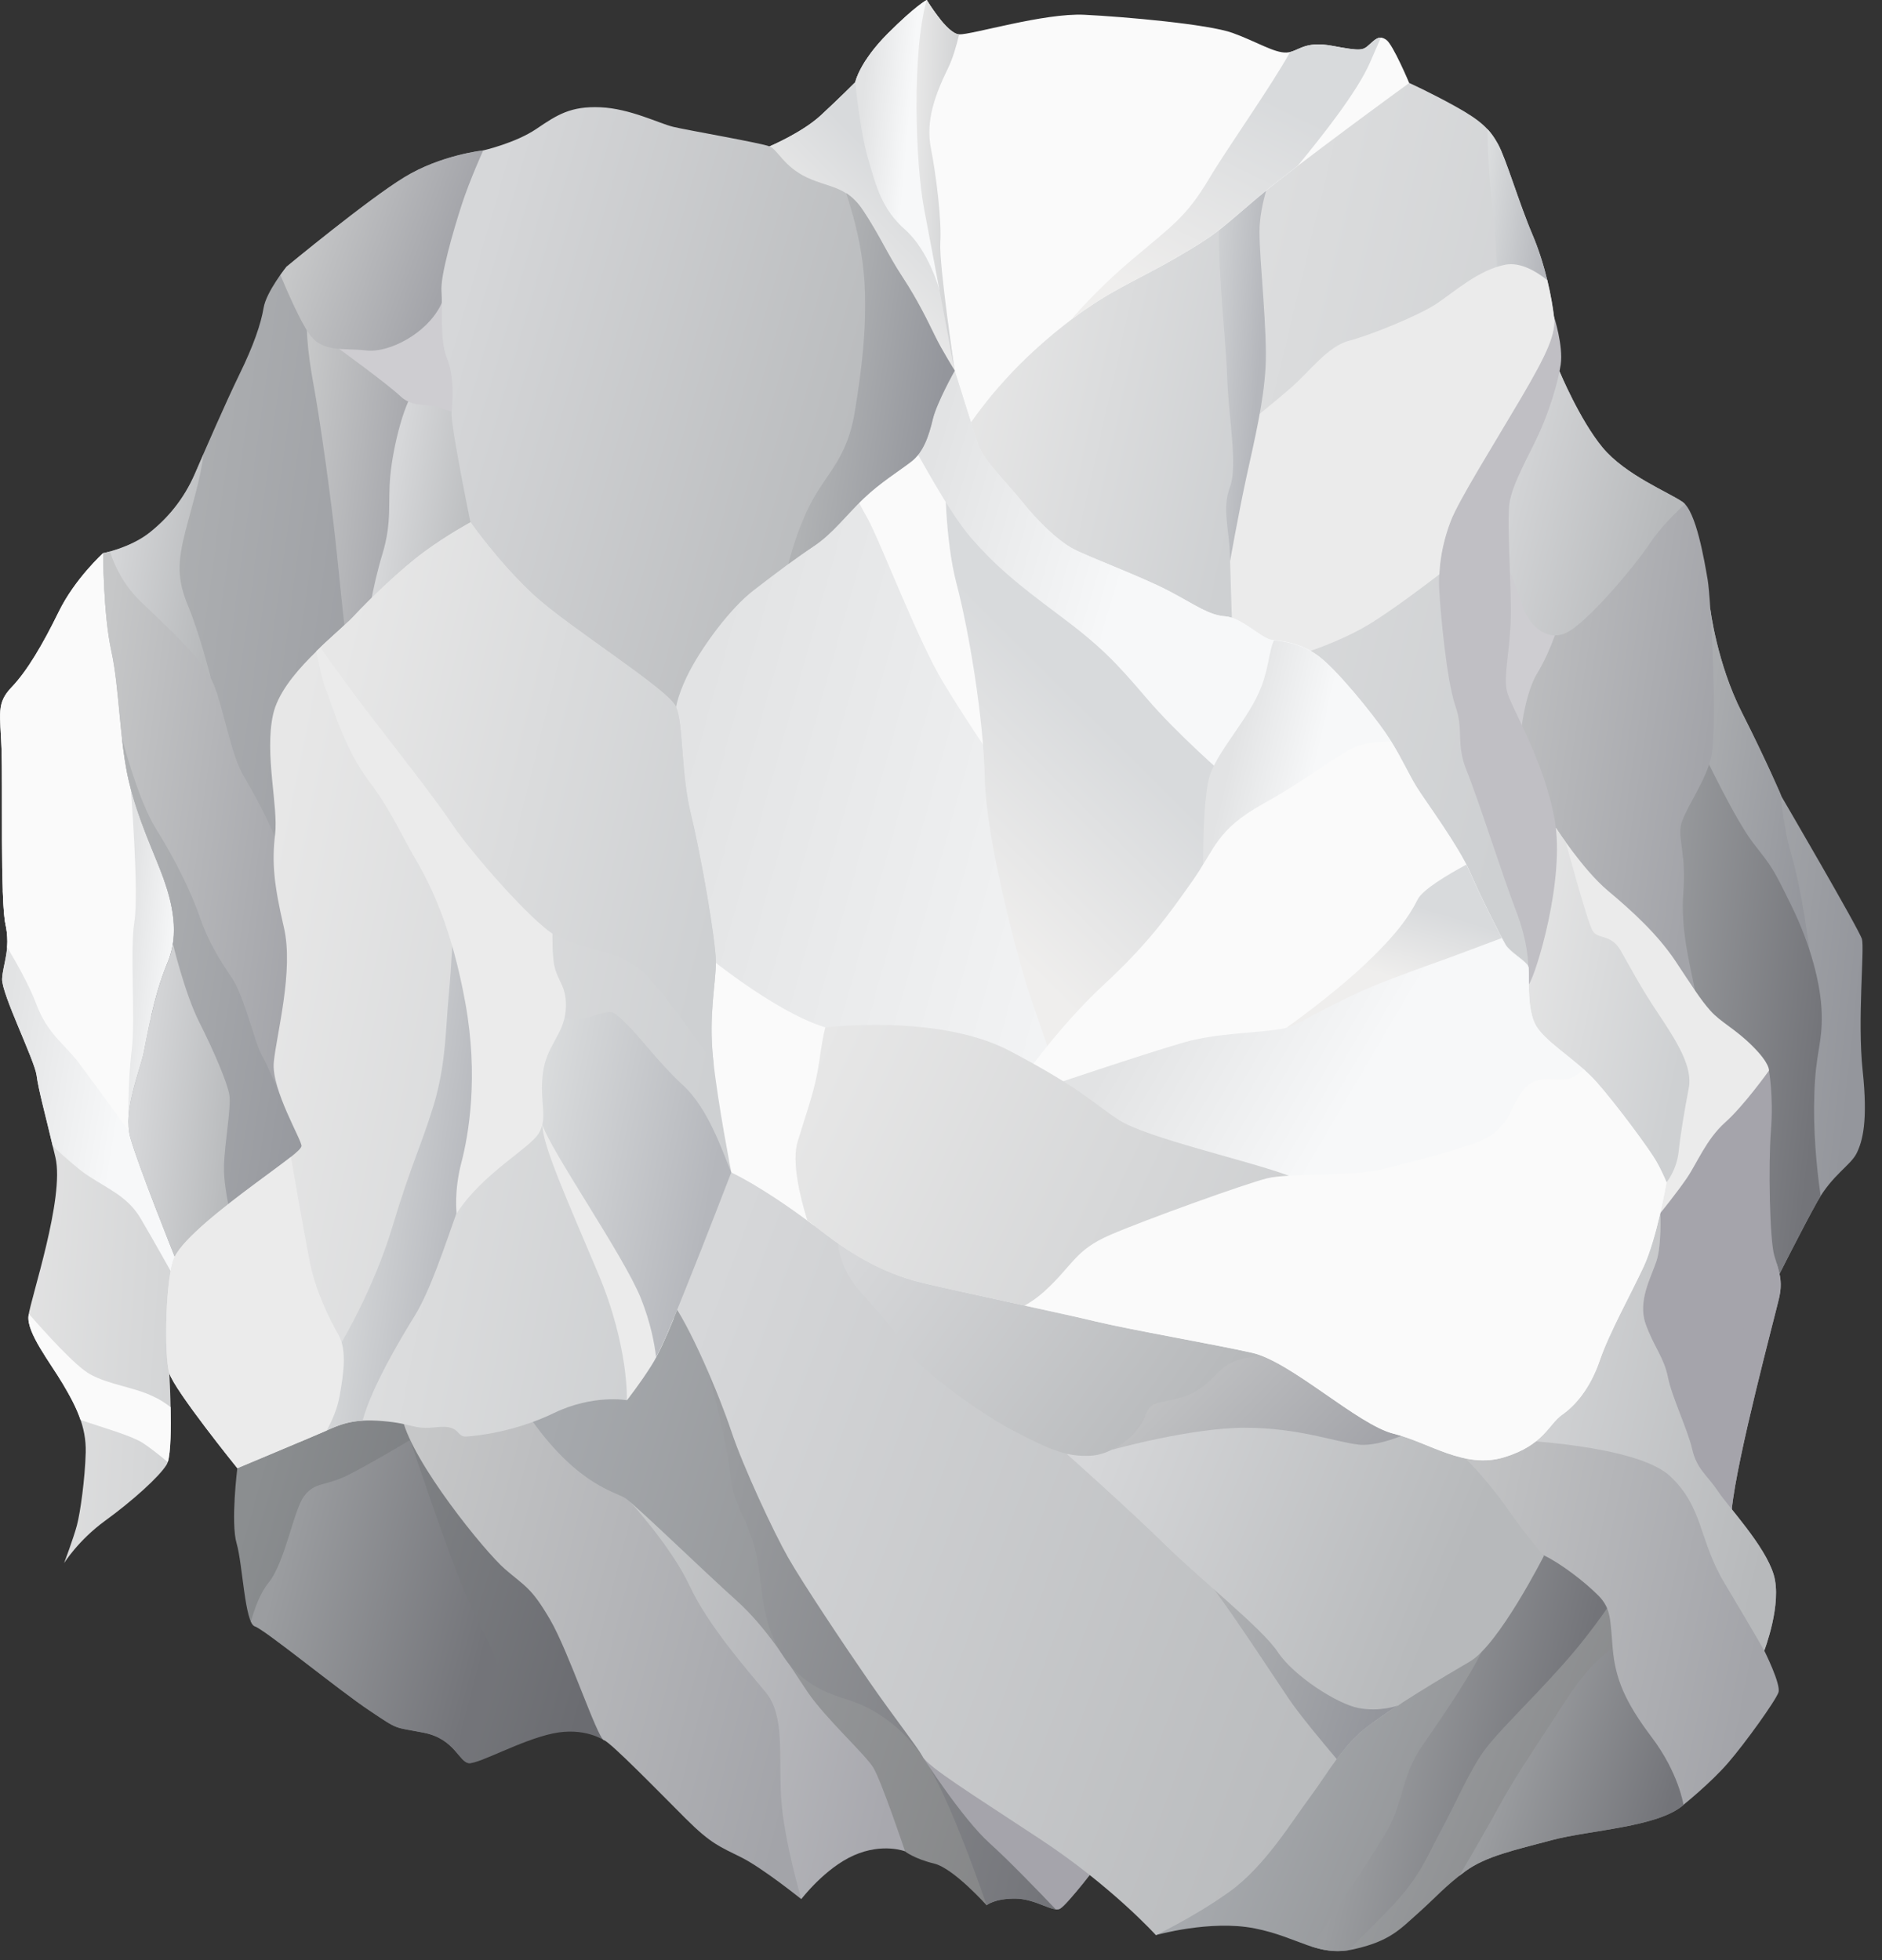<svg xmlns="http://www.w3.org/2000/svg" xml:space="preserve" id="Layer_1" x="0" y="0" style="enable-background:new 0 0 1605 1672" viewBox="0 0 1605 1672"><rect x="0" y="0" width="1605" height="1672" fill="#333333" stroke="none"/><style>.st11,.st13,.st20,.st6{fill-rule:evenodd;clip-rule:evenodd;fill:#a5a4ab}.st11,.st13,.st20{fill:#cecdd1}.st13,.st20{fill:#ebebeb}.st20{fill:#fafafa}</style><linearGradient id="SVGID_1_" x1="219.19" x2="529.215" y1="1257.223" y2="1346.39" gradientUnits="userSpaceOnUse"><stop offset="0" style="stop-color:#8b8e90"></stop><stop offset="1" style="stop-color:#6b6c71"></stop></linearGradient><path d="M515 1484.3s-16.7-11.5-43.7-5.7c-27 5.7-62.6 25.9-71.3 25.3-8.6-.6-12.1-20.7-38.5-25.9-26.4-5.2-20.7-1.7-46.5-19-25.9-17.2-89.1-69-97.7-71.8-8.6-2.9-10.3-52.9-15.5-70.7-5.2-17.8.6-64.2.6-64.2l60.9-65.1 181.6-59.8S546 1460.7 515 1484.3z" style="fill-rule:evenodd;clip-rule:evenodd;fill:url(#SVGID_1_)"></path><linearGradient id="SVGID_2_" x1="237.897" x2="421.091" y1="1330.951" y2="1377.875" gradientUnits="userSpaceOnUse"><stop offset="0" style="stop-color:#9b9da0"></stop><stop offset="1" style="stop-color:#737479"></stop></linearGradient><path d="M401.7 1503.7c-.6.1-1.2.1-1.6.1-8.6-.6-12.1-20.7-38.5-25.9-26.4-5.2-20.7-1.7-46.5-19-25.9-17.2-89.1-69-97.7-71.8-1.3-.4-2.4-1.8-3.4-4 3.2-11.5 8.1-24.7 15-33.1 14.4-17.8 21.3-62.1 30.5-74.1 9.2-12.1 17.8-8 37.4-17.8 19.5-9.8 52.9-29.9 52.9-29.9s29.2 88 44.7 125.3c15.5 37.4 25.3 49.4 28.7 64.9 2.6 12-11.1 56.8-21.5 85.3z" style="fill-rule:evenodd;clip-rule:evenodd;fill:url(#SVGID_2_)"></path><linearGradient id="SVGID_3_" x1="333.996" x2="702.392" y1="1324.608" y2="1417.867" gradientUnits="userSpaceOnUse"><stop offset="0" style="stop-color:#c6c7c8"></stop><stop offset="1" style="stop-color:#a3a4a9"></stop></linearGradient><path d="M683.4 1619.9s-32.8-26.4-51.1-35.6c-18.4-9.2-25.9-11.5-47.7-33.3-21.8-21.8-63.8-64.9-69.5-66.7-5.7-1.7-29.9-75.3-46-102.9-16.1-27.6-21.3-28.2-38.5-43.1-17.2-14.9-78.2-90.2-87.3-127.6-9.2-37.4 147.1-53.4 147.1-53.4s243.5 181.6 193 462.6z" style="fill-rule:evenodd;clip-rule:evenodd;fill:url(#SVGID_3_)"></path><linearGradient id="SVGID_4_" x1="518.314" x2="772.602" y1="1422.957" y2="1483.251" gradientUnits="userSpaceOnUse"><stop offset="0" style="stop-color:#c6c8c9"></stop><stop offset="1" style="stop-color:#a8a8ae"></stop></linearGradient><path d="M771.9 1579.1s-19-7.5-43.7 3.4c-24.7 10.9-44.8 37.3-44.8 37.3s-14.9-50-17.2-86.2c-2.3-36.2 3.4-70.1-13.2-90.2-16.7-20.1-49.4-57.5-64.9-90.8-15.5-33.3-50.6-71.5-50.6-71.5l66.7 4.3S753 1461.8 768 1499.7c14.8 38 3.9 79.4 3.9 79.4z" style="fill-rule:evenodd;clip-rule:evenodd;fill:url(#SVGID_4_)"></path><linearGradient id="SVGID_5_" x1="450.219" x2="943.179" y1="1276.248" y2="1427.012" gradientUnits="userSpaceOnUse"><stop offset="0" style="stop-color:#a6a9ad"></stop><stop offset="1" style="stop-color:#838485"></stop></linearGradient><path d="M937.9 1588.3s-27.6 36.2-33.9 39.7c-6.3 3.4-20.7-8.6-38.5-8.6s-24.1 5.7-24.1 5.7-28.2-31.6-44.8-35.6c-16.7-4-24.7-10.3-24.7-10.3s-20.1-59.8-27-71.3c-6.9-11.5-40.8-42-56.3-64.9-15.5-23-34.5-54.6-60.9-78.2s-85.6-81-94.2-86.8c-8.6-5.7-39.7-10.8-79-65.2-39.4-54.4 113.8-133.2 134.3-123.4 20.4 9.9 330.7 346 349.1 498.9z" style="fill-rule:evenodd;clip-rule:evenodd;fill:url(#SVGID_5_)"></path><linearGradient id="SVGID_6_" x1="578.141" x2="940.118" y1="1362.541" y2="1451.485" gradientUnits="userSpaceOnUse"><stop offset="0" style="stop-color:#9b9da0"></stop><stop offset="1" style="stop-color:#737479"></stop></linearGradient><path d="M937.9 1588.3s-27.6 36.2-33.9 39.7c-6.3 3.4-20.7-8.6-38.5-8.6s-24.1 5.7-24.1 5.7-31.9-94.9-54.6-126.9c-22.6-32-48.8-43.6-63.1-48.2-12.7-4.1-34.5-10.2-51.6-31.7-2.1-3.2-4.3-6.4-6.6-9.6-17.7-29.4-14.2-55.8-21.1-85.2-6.9-29.3-19-38.5-21.3-64.4-2.3-25.9-18.8-88.1-18.8-88.1l100.6 42.1c97.4 114.4 221.6 280.2 233 375.2zm-272.4-179.6c2.1 3.5 4.3 6.7 6.6 9.6l-6.6-9.6z" style="fill-rule:evenodd;clip-rule:evenodd;fill:url(#SVGID_6_)"></path><path d="M937.9 1588.3s-27.6 36.2-33.9 39.7c-1 .5-2.2.7-3.6.6-13.7-14.4-40.2-41.9-56.7-56.7-23-20.7-57-73.6-57-73.6l124.9 10.5c14.2 29.4 23.6 56.5 26.3 79.5z" class="st6"></path><linearGradient id="SVGID_7_" x1="1405.449" x2="1590.008" y1="797.912" y2="818.372" gradientUnits="userSpaceOnUse"><stop offset="0" style="stop-color:#b0b2b4"></stop><stop offset="1" style="stop-color:#94969c"></stop></linearGradient><path d="M1458.6 519.6s5.7 46.4 27 88.3 33.9 71.8 33.9 71.8 66.1 113.2 68.4 121.3c2.3 8-4 69 .6 112.1 4.6 43.1 0 60.3-5.2 70.7-5.2 10.3-20.7 18.4-33.3 40.8-12.6 22.4-36.2 69.5-36.2 69.5s-81-173.2-104.6-247.7c-23.7-74.4 10.3-289.6 49.4-326.8z" style="fill-rule:evenodd;clip-rule:evenodd;fill:url(#SVGID_7_)"></path><linearGradient id="SVGID_8_" x1="1423.011" x2="1552.048" y1="654.486" y2="672.598" gradientUnits="userSpaceOnUse"><stop offset="0" style="stop-color:#b0b2b4"></stop><stop offset="1" style="stop-color:#94969c"></stop></linearGradient><path d="M1458.6 519.6s5.7 46.4 27 88.3c17.6 34.8 29.3 61.3 32.8 69.3 1.9 17 4.8 37 9.2 51.5 9.2 30.5 15.7 82.5 15.7 82.5l-108.3-121-13.2-64.9s.2-7.4.7-18.7c10.1-41.2 22.8-74.4 36.1-87z" style="fill-rule:evenodd;clip-rule:evenodd;fill:url(#SVGID_8_)"></path><linearGradient id="SVGID_9_" x1="1397.104" x2="1555.834" y1="857.518" y2="875.454" gradientUnits="userSpaceOnUse"><stop offset="0" style="stop-color:#9b9da0"></stop><stop offset="1" style="stop-color:#737479"></stop></linearGradient><path d="M1552.7 1020.1c-.9 1.4-1.8 2.9-2.7 4.5-12.6 22.4-36.2 69.5-36.2 69.5s-81-173.2-104.6-247.7c-11.2-35.3-9.4-102.4-.3-167.1l42.9-39.1s27.6 58.6 43.7 79.3c16.1 20.7 16.1 20.1 32.2 52.9s25.3 66.7 25.9 92.5c.6 25.9-5.2 32.2-6.3 68.4-1.1 29.5 1.8 62.7 5.4 86.8z" style="fill-rule:evenodd;clip-rule:evenodd;fill:url(#SVGID_9_)"></path><linearGradient id="SVGID_10_" x1="1237.563" x2="1463.125" y1="563.513" y2="596.049" gradientUnits="userSpaceOnUse"><stop offset="0" style="stop-color:#c6c7c8"></stop><stop offset="1" style="stop-color:#a3a4a9"></stop></linearGradient><path d="M1330 316.8s17.1 41.2 36.6 64.8c19.5 23.6 56.9 38.5 68.4 46.6 11.5 8 18.4 49.4 21.3 66.1 2.9 16.7 8.6 129.9 2.9 152.3-5.7 22.4-24.1 46-25.9 58.6-1.7 12.6 4.6 24.1 2.3 55.7s4.6 57.2 10 84.1c5.5 26.8-123.8-32.4-123.8-32.4s-74.7-173.5-87.3-256.3c-12.7-82.8 40.2-223 95.5-239.5z" style="fill-rule:evenodd;clip-rule:evenodd;fill:url(#SVGID_10_)"></path><path d="M1295.5 638s2.9-43.1 15.5-63.8c12.6-20.7 19.5-46 19.5-46s-36.8-71.8-50.6-73c-13.7-1.1-38.5 147 15.6 182.8z" class="st11"></path><linearGradient id="SVGID_11_" x1="1273.724" x2="1419.067" y1="416.33" y2="451.808" gradientUnits="userSpaceOnUse"><stop offset="0" style="stop-color:#d6d7d9"></stop><stop offset="1" style="stop-color:#b7b9bb"></stop></linearGradient><path d="M1330 316.8s17.1 41.2 36.6 64.8c19.5 23.6 56.9 38.5 68.4 46.6.7.5 1.3 1.1 2 1.8-8.4 7.5-20.4 19.4-29.5 32.8-15.5 23-53.4 67.2-70.7 76.4-17.2 9.2-33.9-6.3-38.5-23-4.6-16.7-16.1-38.5-21.8-59.2-4.1-14.9-2.6-59.6.3-87.3 15.8-27.3 34.4-47.3 53.2-52.9z" style="fill-rule:evenodd;clip-rule:evenodd;fill:url(#SVGID_11_)"></path><path d="M1508.6 913.1s4 21.8 1.7 51.1-1.1 93.7 2.9 106.9c4 13.2 7.5 21.3 4 36.2-3.4 14.9-35.9 135.8-40.3 180-4.5 44.2-62-37.4-63.1-41.5-1.1-4-37.4-122.4-36.2-164.4 1.1-41.9 77-159.1 131-168.3z" class="st6"></path><path d="M1515 1077.1c3.1 10 5.1 17.7 2.2 30.2-3.4 14.9-35.9 135.8-40.3 180-1.7 16.3-10.5 15.5-21.1 7.7-5.7-16.2-10.2-31.7-9.4-38.1 0 0-2.6-44.8 18.1-82.2 20.7-37.4 25.4-49.3 37.4-64.9 6.2-8.3 10.5-21.8 13.1-32.7z" class="st6"></path><path d="M1326.9 706.1s23.1 35.8 44.3 53.6c21.3 17.8 42.5 37.4 57.5 59.8 14.9 22.4 21.3 32.8 29.9 42.5 8.6 9.8 21.3 15.5 36.2 30.5 14.9 14.9 13.8 20.7 13.8 20.7s-21.3 29.9-37.4 44.2c-16.1 14.4-24.1 35.1-32.8 47.7-8.6 12.6-22.6 29.8-22.6 29.8s-52.7-5.6-55-9.7c-2.3-4-105.7-154.6-99.4-183.9 6.4-29.3 65.5-135.2 65.5-135.2z" class="st13"></path><linearGradient id="SVGID_12_" x1="1271.835" x2="1439.923" y1="836.901" y2="870.531" gradientUnits="userSpaceOnUse"><stop offset="0" style="stop-color:#e7e7e7"></stop><stop offset="1" style="stop-color:#ced0d2"></stop></linearGradient><path d="M1326.9 706.1s3.2 5 8.4 12.2c0 0 18.2 67.4 22.8 75.4 4.6 8 15.5 2.3 24.1 17.2 8.6 14.9 16.1 29.9 32.2 54s29.3 45.4 25.8 63.2c-3.4 17.8-6.9 37.9-8.6 54-1.7 16.1-10.4 26.4-10.4 26.4l-83.6-18.7c-12.9-19.9-29.2-45.6-43.4-70.3l-33.1-75.8c0-.9.1-1.8.3-2.6 6.4-29.1 65.5-135 65.5-135z" style="fill-rule:evenodd;clip-rule:evenodd;fill:url(#SVGID_12_)"></path><path d="M1325.3 270.1s8 24.7 5.7 40.8c-2.3 16.1-10.3 40.8-18.4 58.6-8 17.8-23 43.1-25.3 59.8-2.3 16.7 1.7 69.5 1.1 97.7-.6 28.2-6.3 48.8-3.4 62.1 2.9 13.2 31.6 58.6 40.8 109.8 9.2 51.1-15.9 132.2-22 140.8-6.1 8.6-61.9-56.3-61.9-56.3s-66.7-243.7-57.5-320.7c9.3-77.1 140.9-192.6 140.9-192.6z" style="fill-rule:evenodd;clip-rule:evenodd;fill:#c0bfc4"></path><linearGradient id="SVGID_13_" x1="796.528" x2="1340.123" y1="345.86" y2="476.473" gradientUnits="userSpaceOnUse"><stop offset="0" style="stop-color:#e7e7e7"></stop><stop offset="1" style="stop-color:#ced0d2"></stop></linearGradient><path d="M1201.7 70.7s17.8 8 39.6 20.1c21.8 12.1 29.3 19.5 36.2 32.2 6.9 12.6 17.8 50 29.3 77s16.7 55.7 18.4 70.1c1.7 14.4-5.2 30.4-28.2 69.5s-52.9 86.8-59.8 104.6c-6.9 17.8-10.9 37.9-9.8 58.6 1.1 20.7 6.3 77.6 13.8 99.4 7.5 21.8 0 31.6 9.8 55.7s31 90.8 41.9 119c10.9 28.2 10.4 47.8 10.4 47.8l-24.2 9.7-186.2-144.8s-275.7-215.7-300-277c-24.3-61.3-4.6-163.2-4.6-163.2s306-166.7 413.4-178.7z" style="fill-rule:evenodd;clip-rule:evenodd;fill:url(#SVGID_13_)"></path><linearGradient id="SVGID_14_" x1="1263.269" x2="1321.799" y1="175.773" y2="183.231" gradientUnits="userSpaceOnUse"><stop offset="0" style="stop-color:#dbddde"></stop><stop offset="1" style="stop-color:#b5b7bc"></stop></linearGradient><path d="M1268.4 110c3.7 3.9 6.5 8.1 9.2 13 6.9 12.6 17.8 50 29.3 77 5.6 13.2 9.7 26.8 12.7 39 0 0-22.1 9.9-42.2 4.7 0 0-1.2-36.8-5.2-71.3-2.4-20.1-3.4-45.1-3.8-62.4z" style="fill-rule:evenodd;clip-rule:evenodd;fill:url(#SVGID_14_)"></path><path d="M1319.6 239c3.1 12.7 4.8 23.8 5.7 31.1 1.7 14.4-5.2 30.4-28.2 69.5s-52.9 86.8-59.8 104.6c-5.4 14.1-9.1 29.6-9.8 45.7-12.9 9.9-36.7 27.9-56.5 40.5-28.7 18.4-69 29.9-69 29.9l-61.5-9.8s-15.5-116.1 25-190.5c0 0 22.1-17.5 36.5-30.2 14.4-12.6 30.5-34.5 48.3-39.1 17.8-4.6 59.2-21.3 74.7-31.6s35.6-28.7 58.6-33.3c12.8-2.5 26.4 5.5 36 13.2z" class="st13"></path><linearGradient id="SVGID_15_" x1="1007.099" x2="1073.977" y1="307.243" y2="312.636" gradientUnits="userSpaceOnUse"><stop offset="0" style="stop-color:#dbddde"></stop><stop offset="1" style="stop-color:#b5b7bc"></stop></linearGradient><path d="M1049 478.8s7.3-41.4 14.2-73c6.9-31.6 14.4-62.6 16.1-92.5 1.7-29.9-5.2-90.8-5.2-115.5 0-24.7 11.5-52.3 11.5-52.3l-70.2 29.9c.1 0-36.6 259.1 33.6 303.4z" style="fill-rule:evenodd;clip-rule:evenodd;fill:url(#SVGID_15_)"></path><linearGradient id="SVGID_16_" x1="822.154" x2="1070.694" y1="308.969" y2="364.792" gradientUnits="userSpaceOnUse"><stop offset="0" style="stop-color:#e7e7e7"></stop><stop offset="1" style="stop-color:#ced0d2"></stop></linearGradient><path d="M858.1 489.4c-12.9-12.5-24.7-24.4-34.5-35.3-24.2-37.8-26.1-83.8-22.9-112.2 4-35.6 186.2-161.5 186.2-161.5s58.7-28.2 54 .6c-4.7 28.8 4.6 107.5 5.7 141.4 1.1 33.9 9.2 74.7 2.3 93.1-6.9 18.4-.6 35.1 0 58.6.6 23.6 2.3 72.4 2.3 72.4s-136.7-21.8-193.1-57.1z" style="fill-rule:evenodd;clip-rule:evenodd;fill:url(#SVGID_16_)"></path><path d="M656.4 124.8s27.6-11.6 43.7-26.5 29.3-28.2 29.3-28.2 3.5-17.2 27.6-41.4C781.1 4.6 790.3 0 790.3 0s17.2 28.7 27.6 29.3c10.3.6 72.4-18.4 106.9-16.7 34.5 1.7 105.7 8 126.4 15.5 20.7 7.5 35.6 17.2 46 16.7 10.3-.6 14.4-10.3 39.1-5.7 24.7 4.6 25.9 4 31.6-1.1 5.7-5.2 8.6-8 14.4-4 5.7 4 19.5 36.8 19.5 36.8s-96.5 70.1-129.9 98.3c-33.3 28.2-33.9 30.5-69.5 51.1-35.6 20.7-57.5 27.6-96 58-38.5 30.5-62.5 59.6-78.4 82.1-15.9 22.5-74.5-17.7-80.3-22.9-5.7-5.2-109.7-147.2-91.3-212.6z" class="st20"></path><linearGradient id="SVGID_17_" x1="705.021" x2="788.45" y1="257.124" y2="174.301" gradientUnits="userSpaceOnUse"><stop offset="0" style="stop-color:#efeeed"></stop><stop offset="1" style="stop-color:#d8dadc"></stop></linearGradient><path d="M656.4 124.8s27.6-11.6 43.7-26.5 29.3-28.2 29.3-28.2 1.5-7.3 9.2-19.1c15.1 31.1 37.4 78.7 46.4 104.7 14.1 40.9 24.4 133.4 29.3 160.4 3.7 20.5-24.6 33.8-38.4 38.9-8.2-4.3-15.7-9-20.9-12.5l-19.1-21C707.5 282 641.4 178 656.4 124.8z" style="fill-rule:evenodd;clip-rule:evenodd;fill:url(#SVGID_17_)"></path><linearGradient id="SVGID_18_" x1="773.676" x2="732.851" y1="121.726" y2="118.253" gradientUnits="userSpaceOnUse"><stop offset="0" style="stop-color:#f7f8f9"></stop><stop offset="1" style="stop-color:#e2e3e4"></stop></linearGradient><path d="M729.4 70.1s3.5-17.2 27.6-41.4C781.1 4.6 790.3 0 790.3 0s5.3 8.8 11.8 16.8c0 0-10.6 41.3-14.6 63.1-4 21.8 1.7 52.9 2.9 68.4 1.1 15.5 13.2 86.6 10.7 98.8 0 0-9-33.3-29.1-51.1-20.1-17.8-24.7-36.8-31.6-60.3-7-23.5-11-65.6-11-65.6z" style="fill-rule:evenodd;clip-rule:evenodd;fill:url(#SVGID_18_)"></path><linearGradient id="SVGID_19_" x1="779.207" x2="835.292" y1="157.339" y2="159.126" gradientUnits="userSpaceOnUse"><stop offset="0" style="stop-color:#e7e7e7"></stop><stop offset="1" style="stop-color:#c5c7c9"></stop></linearGradient><path d="M790.3 0s17.2 28.7 27.6 29.3h.1c-2.6 10.8-5.7 21-9.2 28.2-11.5 23.6-19.5 45.4-14.9 69s9.2 61.5 8 80.5c-1.1 19 12.3 109.2 12.3 109.2s-18.6-98.3-26.1-137.9c-7.5-39.7-10.5-133.6 2.2-178.3z" style="fill-rule:evenodd;clip-rule:evenodd;fill:url(#SVGID_19_)"></path><linearGradient id="SVGID_20_" x1="992.371" x2="1079.93" y1="263.448" y2="82.46" gradientUnits="userSpaceOnUse"><stop offset="0" style="stop-color:#efeeed"></stop><stop offset="1" style="stop-color:#d8dadc"></stop></linearGradient><path d="M1100.2 44.4c8.3-2 13.9-9.4 36-5.3 24.7 4.6 25.9 4 31.6-1.1 4-3.6 6.6-6.1 9.8-5.9-3.2 7.4-6.4 14.7-9.1 20.9-10.9 25.3-41.5 63.7-61.8 88.4-13.9 10.7-26.4 20.4-34.8 27.6-33.3 28.2-33.9 30.5-69.5 51.1-33.3 19.4-54.6 26.6-88.7 52.4 0 0 19.2-23.6 52.6-51.8 33.3-28.2 45.4-35.6 64.9-68.4 15.7-26.4 52.4-77.9 69-107.9z" style="fill-rule:evenodd;clip-rule:evenodd;fill:url(#SVGID_20_)"></path><linearGradient id="SVGID_21_" x1="-19.052" x2="303.371" y1="896.311" y2="918.476" gradientUnits="userSpaceOnUse"><stop offset="0" style="stop-color:#e7e7e7"></stop><stop offset="1" style="stop-color:#c5c7c9"></stop></linearGradient><path d="M144.4 1171.3s4 67.7-2.3 78c-6.3 10.3-29.3 31-52.3 47.7-23 16.7-35.1 36.2-35.1 36.2s8-21.3 10.9-32.2c2.9-10.9 6.9-39.7 7.5-62.1.6-22.4-8.6-40.2-19.5-58.6s-31-43.7-29.3-58c1.7-14.4 31-100.6 23-135-8-34.5-14.4-56.9-16.1-70.1C29.4 904 1.3 847.6 1.8 835c.6-12.6 7.5-25.3 2.9-46.5-4.6-21.3-2.3-119-3.4-149.4-1.1-30.5-4.6-39.1 8.6-52.9 13.2-13.8 26.4-36.2 40.2-64.4 13.8-28.2 37.9-50 37.9-50l29.3 18.4s70.7 235.6 91.4 316.1c20.7 80.4-31 328.7-64.3 365z" style="fill-rule:evenodd;clip-rule:evenodd;fill:url(#SVGID_21_)"></path><linearGradient id="SVGID_22_" x1="105.787" x2="-1.353" y1="928.139" y2="911.211" gradientUnits="userSpaceOnUse"><stop offset="0" style="stop-color:#f7f8f9"></stop><stop offset="1" style="stop-color:#e2e3e4"></stop></linearGradient><path d="M45 977.6c-6.9-29.1-12.3-48.5-13.8-60.5C29.4 904 1.3 847.6 1.8 835c.6-12.6 7.5-25.3 2.9-46.5-1.2-5.4-1.9-15.9-2.3-29l13.4-7.7 123 133.3 52.2 149.5c-2.7 12.6-5.6 24.8-8.5 36.5l-29.3 26.7s-22.4-40.2-33.3-58.6c-10.9-18.4-27-24.7-44.5-36.2-7.3-4.7-19-14.9-30.4-25.4z" style="fill-rule:evenodd;clip-rule:evenodd;fill:url(#SVGID_22_)"></path><path d="M6.1 807.9c.4-5.7.2-12.1-1.4-19.5-4.6-21.3-2.3-119-3.4-149.4-1.1-30.5-4.6-39.1 8.6-52.9 13.2-13.8 26.4-36.2 40.2-64.4 13.8-28.2 37.9-50 37.9-50l29.3 18.4s28.3 94.5 54.4 184.2L169.6 897 110 964.9s-30.5-41.9-42.5-58c-12.1-16.1-27-24.7-36.8-51.1-5.6-15-16.4-34.2-24.6-47.9z" class="st20"></path><linearGradient id="SVGID_23_" x1="149.643" x2="106.999" y1="819.073" y2="815.384" gradientUnits="userSpaceOnUse"><stop offset="0" style="stop-color:#f7f8f9"></stop><stop offset="1" style="stop-color:#e2e3e4"></stop></linearGradient><path d="M175.7 688c6.9 23.9 13.6 47.2 19.3 67.7l-16.1 131.7-69.4 71.2s-.7-35 2.8-62.6c3.4-27.6-1.7-84.5 2.3-109.8 4-25.3-3.1-113.6-3.1-113.6l64.2 15.4z" style="fill-rule:evenodd;clip-rule:evenodd;fill:url(#SVGID_23_)"></path><path d="M145.5 1200.2c.4 17.7.2 38.6-2.4 46.9-7-5.9-15.5-12.6-21.6-16.5-9.8-6.2-33.3-12.8-52.8-19.4-3.6-10.6-9.1-20.6-15.1-30.7-10.9-18.4-31-43.7-29.3-58 .1-.5.2-1.2.3-1.9 12.8 14.7 39.6 44.6 52.1 51.5 16.7 9.2 37.4 10.9 54 19 5.1 2.2 10.2 5.6 14.8 9.1z" class="st20"></path><linearGradient id="SVGID_24_" x1="92.087" x2="418.029" y1="574.452" y2="618.736" gradientUnits="userSpaceOnUse"><stop offset="0" style="stop-color:#b0b2b4"></stop><stop offset="1" style="stop-color:#94969c"></stop></linearGradient><path d="M149 1071.9s-31.6-78.8-37.9-101.8c-6.3-23 8.6-58 11.5-72.4 2.9-14.4 9.2-50.6 20.1-75.9 10.9-25.3 4-52.3-3.4-73-7.5-20.7-21.3-48.8-29.3-82.2-8-33.3-8-79.3-14.9-110.9-7.1-31.6-7.1-83.9-7.1-83.9s23-4.6 39.1-17.2 29.9-29.3 39.1-50.6c9.2-21.3 25.9-59.8 37.9-84.5 12.1-24.7 18.4-43.1 20.7-56.9 2.3-13.8 19.5-35.1 19.5-35.1s69.5-57.5 100.6-76.4c31-19 67.3-22.9 67.3-22.9L457 219l11.5 228.7-85.8 401.2-84.3 204.5-149.4 18.5z" style="fill-rule:evenodd;clip-rule:evenodd;fill:url(#SVGID_24_)"></path><linearGradient id="SVGID_25_" x1="252.038" x2="356.645" y1="399.464" y2="412.291" gradientUnits="userSpaceOnUse"><stop offset="0" style="stop-color:#c6c7c8"></stop><stop offset="1" style="stop-color:#a3a4a9"></stop></linearGradient><path d="M295 544.8s-2.3-19-7.5-70.7-15.5-121.3-20.1-146c-4.6-24.7-8.6-58-2.9-65.5 5.7-7.5 60.9 17.8 60.9 17.8l39.7 65.2s-8.1 144.5-10.4 152c-2.3 7.6-41.7 54.2-59.7 47.2z" style="fill-rule:evenodd;clip-rule:evenodd;fill:url(#SVGID_25_)"></path><linearGradient id="SVGID_26_" x1="332.875" x2="415.834" y1="428.159" y2="442.828" gradientUnits="userSpaceOnUse"><stop offset="0" style="stop-color:#d6d7d9"></stop><stop offset="1" style="stop-color:#b7b9bb"></stop></linearGradient><path d="M312.8 533.9s4.6-32.8 13.2-60.9c8.6-28.2 4.6-44.2 6.9-67.8 2.3-23.6 12.1-66.1 24.1-76.4 12.1-10.3 56.9 9.8 56.9 9.8l8 109.2-56.3 73.6-52.8 12.5z" style="fill-rule:evenodd;clip-rule:evenodd;fill:url(#SVGID_26_)"></path><path d="M289.2 297.6s41.4 30 52.3 40.4c10.9 10.3 24.2 5.7 33.9 9.8 9.7 4.1 28.2 7.5 28.2 7.5l2.3-112.1-42.5-19.5-74.2 73.9z" class="st11"></path><linearGradient id="SVGID_27_" x1="265.008" x2="383.417" y1="182.982" y2="225.755" gradientUnits="userSpaceOnUse"><stop offset="0" style="stop-color:#c6c7c8"></stop><stop offset="1" style="stop-color:#a3a4a9"></stop></linearGradient><path d="M239.1 234.6c3-4.2 5.2-7 5.2-7s69.5-57.5 100.6-76.4c31-19 67.3-22.9 67.3-22.9l10.1 20.4c-17.7 45.2-40 99-46.8 112.3-12.1 23.6-43.7 40.2-63.2 37.9-19.5-2.3-37.4 2.3-48.8-14.4-7.3-10.4-17.6-33.8-24.4-49.9z" style="fill-rule:evenodd;clip-rule:evenodd;fill:url(#SVGID_27_)"></path><linearGradient id="SVGID_28_" x1="93.613" x2="186.837" y1="469.432" y2="484.53" gradientUnits="userSpaceOnUse"><stop offset="0" style="stop-color:#d6d7d9"></stop><stop offset="1" style="stop-color:#b7b9bb"></stop></linearGradient><path d="M89.8 515.9c-1.7-23.3-1.7-44-1.7-44s23-4.6 39.1-17.2 29.9-29.3 39.1-50.6c2.1-4.8 4.5-10.4 7.2-16.6-1.9 19.1-10.1 45-15.2 64.9-6.9 27-7.5 41.4 2.3 64.9 9.8 23.6 19.1 60.6 19.1 60.6-37.5-1.8-71.6-38.2-89.9-62z" style="fill-rule:evenodd;clip-rule:evenodd;fill:url(#SVGID_28_)"></path><linearGradient id="SVGID_29_" x1="70.307" x2="271.805" y1="689.764" y2="716.433" gradientUnits="userSpaceOnUse"><stop offset="0" style="stop-color:#c6c7c8"></stop><stop offset="1" style="stop-color:#a3a4a9"></stop></linearGradient><path d="M141.1 825.5c.5-1.2 1-2.5 1.5-3.7 10.9-25.3 4-52.3-3.4-73-7.5-20.7-21.3-48.8-29.3-82.2-8-33.3-8-79.3-14.9-110.9-7-31.6-7-83.9-7-83.9s2.2-.4 5.8-1.4c3.5 11.1 10.9 28 26.4 42.9 25.9 24.7 52.3 49.4 60.9 67.8 8.6 18.4 15.5 61.5 25.9 79.3 10.3 17.8 23.6 41.4 33.3 68.4 9.8 27 32.8 91.4 29.3 129.3-3.4 37.9-16.3 64.5-31.4 74.5-15.1 10-57.1-41.7-57.1-41.7s-16.9-27.6-40-65.4z" style="fill-rule:evenodd;clip-rule:evenodd;fill:url(#SVGID_29_)"></path><linearGradient id="SVGID_30_" x1="84.817" x2="299.855" y1="829.708" y2="862.994" gradientUnits="userSpaceOnUse"><stop offset="0" style="stop-color:#b0b2b4"></stop><stop offset="1" style="stop-color:#94969c"></stop></linearGradient><path d="M128.9 866.8c3.4-14.8 7.9-31.4 13.8-45 10.9-25.3 4-52.3-3.4-73-7.5-20.7-21.3-48.8-29.3-82.2-2.7-11.3-4.5-24.1-6-37.2.1.3 13.6 52.8 29 77.5 15.5 24.7 29.9 53.4 37.4 75.3 7.5 21.8 17.2 36.8 27.6 52.3 10.3 15.5 19.5 55.2 24.7 64.4 5.2 9.2 15.7 33.7 15.7 33.7l59.6 60-91.9 59.2-37.4-43.1-39.8-141.9z" style="fill-rule:evenodd;clip-rule:evenodd;fill:url(#SVGID_30_)"></path><linearGradient id="SVGID_31_" x1="116.428" x2="205.032" y1="934.842" y2="944.991" gradientUnits="userSpaceOnUse"><stop offset="0" style="stop-color:#d6d7d9"></stop><stop offset="1" style="stop-color:#b7b9bb"></stop></linearGradient><path d="M149 1071.9s-31.6-78.8-37.9-101.8c-6.3-23 8.6-58 11.5-72.4 2.9-14.4 9.2-50.6 20.1-75.9 2.4-5.5 3.9-11.1 4.8-16.7 0 0 10 42 22.4 66.7 12.5 24.7 24 51.7 25.7 62.1 1.7 10.3-4 40.8-4.6 60.9-.6 20.1 9.2 56.9 9.2 56.9l-14.6 15.6-36.6 4.6z" style="fill-rule:evenodd;clip-rule:evenodd;fill:url(#SVGID_31_)"></path><linearGradient id="SVGID_32_" x1="1091.054" x2="1397.829" y1="1435.486" y2="1560.689" gradientUnits="userSpaceOnUse"><stop offset="0" style="stop-color:#a6a9ad"></stop><stop offset="1" style="stop-color:#838485"></stop></linearGradient><path d="M1435.6 1539.6c-21.8 19-79.9 21.3-112.1 29.9-32.2 8.6-56.3 13.8-73.6 26.4-17.2 12.6-25.9 23-40.8 36.2-14.9 13.2-23.6 23.6-54.6 30.5-31 6.9-46.6-10.3-84.5-17.8s-84.5 5.8-84.5 5.8l16.1-43.7 287.6-314.6 72.1-4.4c.2-.1 105.3 187.9 74.3 251.7z" style="fill-rule:evenodd;clip-rule:evenodd;fill:url(#SVGID_32_)"></path><linearGradient id="SVGID_33_" x1="1173.38" x2="1329.88" y1="1469.3" y2="1507.047" gradientUnits="userSpaceOnUse"><stop offset="0" style="stop-color:#9b9da0"></stop><stop offset="1" style="stop-color:#737479"></stop></linearGradient><path d="M1149.6 1663.5c-11.7 1.7-21.4-.1-31.2-3.3 0 0 51.3-75.1 65.1-99.8 13.8-24.7 11.5-46 30.5-73s43.7-64.4 50-79.9c6.3-15.5 18.4-78.7 18.4-78.7l34.5-29.3 55.7 16.7 6.9 42s-17.8 29.3-47.1 62.1-55.2 56.9-67.2 73.6-24.1 44.8-35.6 66.1c-11.5 21.3-17.2 37.4-37.4 60.3-11.5 12.8-29.3 30.3-42.6 43.2z" style="fill-rule:evenodd;clip-rule:evenodd;fill:url(#SVGID_33_)"></path><linearGradient id="SVGID_34_" x1="1288.952" x2="1424.828" y1="1490.994" y2="1536.109" gradientUnits="userSpaceOnUse"><stop offset="0" style="stop-color:#9b9da0"></stop><stop offset="1" style="stop-color:#737479"></stop></linearGradient><path d="M1435.6 1539.6c-21.8 19-79.9 21.3-112.1 29.9-32.2 8.6-56.3 13.8-73.6 26.4-1.9 1.4-3.7 2.8-5.4 4.1 0 0 21-35.6 34.8-60.9 13.8-25.3 34.5-55.2 54-85.6 19.5-30.5 35.6-46 52.3-52.9 6.7-2.8 23.8 15 42 37.4 12.8 40.2 19.1 78.8 8 101.6z" style="fill-rule:evenodd;clip-rule:evenodd;fill:url(#SVGID_34_)"></path><linearGradient id="SVGID_35_" x1="1223.745" x2="1519.481" y1="1245.927" y2="1306.344" gradientUnits="userSpaceOnUse"><stop offset="0" style="stop-color:#c6c7c8"></stop><stop offset="1" style="stop-color:#a3a4a9"></stop></linearGradient><path d="M1415.9 1034.8s1.3 27.2-3.3 41-16.1 33.9-9.2 53.4c6.9 19.5 15.5 28.2 19 45.4 3.4 17.2 16.7 44.2 20.7 61.5 4 17.2 12.6 21.8 21.8 35.6 9.2 13.8 40.2 46.5 47.7 71.3 7.5 24.7-8 64.9-8 64.9s14.4 28.7 12.1 35.6c-2.3 6.9-28.2 43.1-43.1 60.3-14.9 17.2-37.9 35.6-37.9 35.6s-4-27-27-57.5-31-50-33.3-75.3c-2.3-25.3-1.1-34.5-12.6-46s-31.6-27-46-33.9c-14.4-6.9-52.9-12.1-77.6-34.5-24.7-22.4-28.2-62.1-28.2-65.5-.1-3.2 147-179 204.9-191.9z" style="fill-rule:evenodd;clip-rule:evenodd;fill:url(#SVGID_35_)"></path><linearGradient id="SVGID_36_" x1="1274.092" x2="1523.782" y1="1179.084" y2="1235.841" gradientUnits="userSpaceOnUse"><stop offset="0" style="stop-color:#d6d7d9"></stop><stop offset="1" style="stop-color:#b7b9bb"></stop></linearGradient><path d="M1415.9 1034.8s1.3 27.2-3.3 41-16.1 33.9-9.2 53.4c6.9 19.5 15.5 28.2 19 45.4 3.4 17.2 16.7 44.2 20.7 61.5 4 17.2 12.6 21.8 21.8 35.6 9.2 13.8 40.2 46.5 47.7 71.3 7.5 24.7-8 64.9-8 64.9s-11.4-20-33.8-57.4-17.8-64.4-46.5-91.4-135-31-135-31l-26.2-62.9c48-53.1 117.3-122.5 152.8-130.4z" style="fill-rule:evenodd;clip-rule:evenodd;fill:url(#SVGID_36_)"></path><linearGradient id="SVGID_37_" x1="566.535" x2="1213.805" y1="1201.028" y2="1441.614" gradientUnits="userSpaceOnUse"><stop offset="0" style="stop-color:#d6d7d9"></stop><stop offset="1" style="stop-color:#b7b9bb"></stop></linearGradient><path d="M1249.5 1244s18.4 17.5 35.6 42.2c17.2 24.7 31.6 40.8 31.6 40.8s-38.5 75.9-63.2 90.2c-24.7 14.4-63.8 37.9-86.2 54.6-22.4 16.7-34.5 40.2-50 60.9-15.5 20.7-38.5 59.2-69 81-30.5 21.8-62.6 36.8-62.6 36.8s-37.4-41.4-98.3-81.6c-60.9-40.2-95.4-61.5-100.6-70.7-5.2-9.2-24.7-33.9-45.4-63.8s-57.5-85-69.5-106.3c-12.1-21.3-37.9-76.4-48.3-107.5-10.3-31-35.6-90.8-52.3-112.6-16.7-21.8 54-135.6 54-135.6s598.9 102.8 624.2 271.6z" style="fill-rule:evenodd;clip-rule:evenodd;fill:url(#SVGID_37_)"></path><linearGradient id="SVGID_38_" x1="1026.378" x2="1183.419" y1="1389.078" y2="1438.105" gradientUnits="userSpaceOnUse"><stop offset="0" style="stop-color:#b0b2b4"></stop><stop offset="1" style="stop-color:#94969c"></stop></linearGradient><path d="M1192.4 1454.5c-9.4 6.1-18.1 12-25.1 17.3-11.1 8.2-19.6 18.2-27.3 28.6-12.7-15-31.9-38.1-41-51.6-14.4-21.3-44.1-66.9-63.4-92.9-19.3-26 33-29.5 33-29.5s113.3 99.3 123.8 128.1z" style="fill-rule:evenodd;clip-rule:evenodd;fill:url(#SVGID_38_)"></path><linearGradient id="SVGID_39_" x1="939.294" x2="1243.148" y1="1214.494" y2="1337.611" gradientUnits="userSpaceOnUse"><stop offset="0" style="stop-color:#d6d7d9"></stop><stop offset="1" style="stop-color:#b7b9bb"></stop></linearGradient><path d="M1249.5 1244s5.8 5.5 14 14.8c2.9 13.6 3.1 27.3 2.1 40-1.7 21.8-5.2 22.4-4 46.6 1.1 24.1-9.2 44.8-28.7 69-19.5 24.1-40.4 40.2-40.4 40.2s-15.3 5.8-33.7 2.3c-18.4-3.4-55.7-27.6-69-47.7-13.2-20.1-64.9-60.9-96-91.4-31-30.5-84-77.6-84-77.6l279.8-78.6c33.3 25.2 55.4 52.8 59.9 82.4z" style="fill-rule:evenodd;clip-rule:evenodd;fill:url(#SVGID_39_)"></path><linearGradient id="SVGID_40_" x1="991.529" x2="1132.081" y1="1140.404" y2="1276.725" gradientUnits="userSpaceOnUse"><stop offset="0" style="stop-color:#c6c7c8"></stop><stop offset="1" style="stop-color:#a3a4a9"></stop></linearGradient><path d="M949.1 1236.4s66.5-18.6 112.5-18.6 77 12.1 97.1 14.4c20.1 2.3 53.4-14.9 53.4-14.9l-86.2-73-153.4.6c0-.1-34.5 60.2-23.4 91.5z" style="fill-rule:evenodd;clip-rule:evenodd;fill:url(#SVGID_40_)"></path><linearGradient id="SVGID_41_" x1="772.492" x2="1028.566" y1="1011.136" y2="1198.998" gradientUnits="userSpaceOnUse"><stop offset="0" style="stop-color:#d6d7d9"></stop><stop offset="1" style="stop-color:#b7b9bb"></stop></linearGradient><path d="m1115.2 1116.6 2.3 1.1c-3 5.4-26.3 46.1-34.2 41.9-8.4-4.4-24.1-2.3-35.6 4s-19 23.6-43.7 29.3c-24.7 5.7-21.8 2.9-28.7 17.8-6.9 14.9-27.6 30.5-46 31-18.4.6-31-3.4-64.9-21.3-33.9-17.8-84.5-56.3-93.7-72.4-9.2-16.1-23-29.9-39.1-48.8-16.1-19-16.9-38.7-16.9-38.7 30.4-20.4 367.3 49.2 400.5 56.1z" style="fill-rule:evenodd;clip-rule:evenodd;fill:url(#SVGID_41_)"></path><linearGradient id="SVGID_42_" x1="1033.537" x2="579.818" y1="780.621" y2="653.553" gradientUnits="userSpaceOnUse"><stop offset="0" style="stop-color:#f7f8f9"></stop><stop offset="1" style="stop-color:#e2e3e4"></stop></linearGradient><path d="M814.2 316.1s15.2 48.8 19.8 62.6c4.6 13.8 24.1 32.2 37.4 48.8 13.2 16.7 31 33.9 44.2 40.8 13.2 6.9 58 23.6 81 35.6 23 12.1 33.9 20.7 48.3 21.8 14.4 1.1 31 19 39.7 20.1 8.6 1.1 23 1.7 39.1 13.2s46.5 49.4 58 66.1c11.5 16.7 19 33.9 26.4 46 7.5 12.1 35.6 50 45.4 72.4 9.8 22.4 26.4 55.2 30.5 62.1 4 6.9 18.4 14.4 19.5 19 1.1 4.6-1.7 32.2 5.2 47.7s35.1 30.5 52.9 50.6c17.8 20.1 46 58.6 51.1 67.8 5.2 9.2 8.6 17.8 8.6 17.8s-8.1 47.1-19.5 71.8c-11.5 24.7-29.3 56.3-37.4 79.9-8 23.6-20.7 38.5-32.2 46.5-11.5 8-15.5 25.9-49.4 36.2-33.9 10.3-63.8-12.6-94.2-20.1-30.5-7.5-87.4-61.5-120.7-69s-103.4-19.5-134.5-27c-31-7.5-110.9-24.1-147.1-32.8-36.2-8.6-65.5-28.2-86.8-44.8-21.3-16.7-52.9-38.4-75.9-49.4-23-11-117.2-374.1-103.4-454.6 13.8-80.2 227.6-252.6 294-229.1z" style="fill-rule:evenodd;clip-rule:evenodd;fill:url(#SVGID_42_)"></path><path d="M853.2 656.8s-27-38.5-48.8-74.7C782.5 545.9 750.9 462 740 442.5c-10.9-19.5-18.4-35.6-18.4-35.6s60.1-47 72.4-43.7c12.3 3.3 65.5 154.6 65.5 154.6l-6.3 139z" class="st20"></path><linearGradient id="SVGID_43_" x1="785.175" x2="922.282" y1="735.334" y2="597.654" gradientUnits="userSpaceOnUse"><stop offset="0" style="stop-color:#efeeed"></stop><stop offset="1" style="stop-color:#d8dadc"></stop></linearGradient><path d="M898 905.6s-12.1-33.9-20.7-59.8-36.2-128.2-37.4-181c-1.1-52.9-13.8-127.6-24.1-166.7-10.3-39.1-9.8-93.7-9.8-93.7s255.9 184.6 266.4 235.1c10.7 50.6-91.7 258.4-174.4 266.1z" style="fill-rule:evenodd;clip-rule:evenodd;fill:url(#SVGID_43_)"></path><linearGradient id="SVGID_44_" x1="956.793" x2="778.98" y1="497.039" y2="445.976" gradientUnits="userSpaceOnUse"><stop offset="0" style="stop-color:#f7f8f9"></stop><stop offset="1" style="stop-color:#e2e3e4"></stop></linearGradient><path d="M814.2 316.1s15.2 48.8 19.8 62.6c4.6 13.8 24.1 32.2 37.4 48.8 13.2 16.7 31 33.9 44.2 40.8 13.2 6.9 58 23.6 81 35.6 23 12.1 33.9 20.7 48.3 21.8 14.4 1.1 31 19 39.7 20.1 7.7 1 20 1.6 34 9.9-15.6 40.9-51.2 101.9-72.8 106.7 0 0-41.4-35.7-68.1-67-26.7-31.3-39.3-44.5-75.5-71.5s-53.5-41.6-73.8-64.8c-20.2-23.2-46.9-74.9-53.8-85.8-4.5-7.2-2.1-36.3 7.2-57.3 12.7-2.7 23.7-2.9 32.4.1z" style="fill-rule:evenodd;clip-rule:evenodd;fill:url(#SVGID_44_)"></path><linearGradient id="SVGID_45_" x1="1119.486" x2="1048.288" y1="665.683" y2="649.334" gradientUnits="userSpaceOnUse"><stop offset="0" style="stop-color:#f7f8f9"></stop><stop offset="1" style="stop-color:#e2e3e4"></stop></linearGradient><path d="M1086.4 546.2c8.8 1 22.2 2.3 37.2 13 16.1 11.5 46.5 49.4 58 66.1 4.6 6.7 8.5 13.4 12.1 19.9-5.9 13.2-14 23-17.6 27.2-6.9 8-125.8 87.9-149.7 84.8 0 0-2.3-75.9 6-97.7 8.3-21.8 33.3-47.7 43.1-73.3 6.8-17.6 6.5-30.1 10.9-40z" style="fill-rule:evenodd;clip-rule:evenodd;fill:url(#SVGID_45_)"></path><path d="M1186.3 632.5c8.9 14.3 15.3 28.5 21.7 38.8 7.5 12.1 35.6 50 45.4 72.4 1.4 3.1 2.9 6.5 4.5 10l-41 49.2s-51.7 77.6-123 104.6-212 51.7-222.4 13.2c0 0 31.6-45.4 69.5-80.5s54.6-58.6 75.3-87.9c20.7-29.3 20.7-44.2 60.9-66.7 40.2-22.4 63.2-42 79.3-48.8 7.3-3.1 19-4.1 29.8-4.3z" class="st20"></path><linearGradient id="SVGID_46_" x1="1204.489" x2="1223.807" y1="839.255" y2="776.847" gradientUnits="userSpaceOnUse"><stop offset="0" style="stop-color:#efeeed"></stop><stop offset="1" style="stop-color:#d8dadc"></stop></linearGradient><path d="M1250.5 737.5c1.1 2.2 2.1 4.3 3 6.2 9.8 22.4 26.4 55.2 30.5 62.1 4 6.9 18.4 14.4 19.5 19 .2.7.3 1.9.3 3.5l-8.6 10.8s-151.1 50.6-198.1 37.5c0 0 37.7-26.6 65.9-53.1 28.2-26.4 39.1-42.5 46-56.3 4.1-8.3 25.3-21 41.5-29.7z" style="fill-rule:evenodd;clip-rule:evenodd;fill:url(#SVGID_46_)"></path><linearGradient id="SVGID_47_" x1="1164.367" x2="995.468" y1="919.29" y2="820.165" gradientUnits="userSpaceOnUse"><stop offset="0" style="stop-color:#f7f8f9"></stop><stop offset="1" style="stop-color:#e2e3e4"></stop></linearGradient><path d="M1280.8 800.1c1.3 2.5 2.4 4.5 3.1 5.7 4 6.9 18.4 14.4 19.5 19 1.1 4.6-1.7 32.2 5.2 47.7s35.1 30.5 52.9 50.6c2.1 2.4 4.4 5.1 6.8 7.9-38.9 44.4-125.1 97.7-172.5 103.5-61.5 7.5-262-25.3-305.1-106.9 0 0 85-28.7 119-38.5 33.9-9.8 78.7-7.5 93.1-14.4 14.4-6.9 44.3-24.7 80.5-38.5s39.3-14.2 66.8-24.6c12.2-4.7 22.2-8.2 30.7-11.5z" style="fill-rule:evenodd;clip-rule:evenodd;fill:url(#SVGID_47_)"></path><path d="M694 1045.2c-21-16-49.3-35.1-70.4-45.2-8.1-3.9-25.2-51.8-43.2-115.8 2.4-30.3 7.5-57.8 17.7-72.8 0 0 60.9 51.1 105.7 64.9 44.9 13.9 30.4 142.3-9.8 168.9z" class="st20"></path><linearGradient id="SVGID_48_" x1="681.461" x2="1208.858" y1="926.351" y2="1177.492" gradientUnits="userSpaceOnUse"><stop offset="0" style="stop-color:#e7e7e7"></stop><stop offset="1" style="stop-color:#c5c7c9"></stop></linearGradient><path d="M909.6 1121.5c-37.5-8.4-94.4-20.4-123.3-27.3-36.2-8.6-65.5-28.2-86.8-44.8-3.4-2.7-7.1-5.5-11-8.4-6.4-20.6-13.5-50.4-8.2-67.5 8.6-28.2 14.9-44.2 18.4-68.4 3.4-24.1 5.2-28.7 5.2-28.7s96.5-12.1 157.5 20.1c60.9 32.2 69 43.1 92.5 58.6 23.6 15.5 110.9 34.8 145.4 47.8 29.2 11.2-114.3 91.3-189.7 118.6z" style="fill-rule:evenodd;clip-rule:evenodd;fill:url(#SVGID_48_)"></path><path d="M1350.4 912c3.9 3.5 7.7 7.1 11.1 11 17.8 20.1 46 58.6 51.1 67.8 5.2 9.2 8.6 17.8 8.6 17.8s-8.1 47.1-19.5 71.8c-11.5 24.7-29.3 56.3-37.4 79.9-8 23.6-20.7 38.5-32.2 46.5-11.5 8-15.5 25.9-49.4 36.2-33.9 10.3-63.8-12.6-94.2-20.1-30.5-7.5-87.4-61.5-120.7-69s-103.4-19.5-134.5-27c-13.3-3.2-35.6-8.1-59.5-13.3 5.6-3.2 11.3-7.1 16.7-12 25.2-23 25.9-35.1 56.3-48.3 30.5-13.2 115.5-43.7 133.9-48.3 18.4-4.6 72.4-1.1 99.4-8s35.6-8.6 72.4-20.1c36.8-11.5 33.3-31 46.5-47.1 13.2-16.1 29.9-5.2 42-10.9 3.9-1.8 7-4.3 9.4-6.9z" class="st20"></path><linearGradient id="SVGID_49_" x1="380.492" x2="755.603" y1="295.793" y2="403.953" gradientUnits="userSpaceOnUse"><stop offset="0" style="stop-color:#d6d7d9"></stop><stop offset="1" style="stop-color:#b7b9bb"></stop></linearGradient><path d="M401.2 445.5s-17.2-83.9-16.1-93.7c1.1-9.8 2.3-31.6-4-46.5-6.3-14.9-3.5-43.7-4.6-56.9-1.1-13.2 10.3-52.3 17.2-73.6 6.9-21.3 18.4-46.5 18.4-46.5s27.6-6.3 45.4-18.4c17.8-12.1 29.3-19.5 54.6-18.4 25.3 1.1 50 13.8 62.1 16.7 12.1 2.9 75.3 13.8 82.2 16.7 6.9 2.9 12.1 17.2 31.6 26.4s33.9 6.9 48.3 28.7c14.4 21.8 20.1 36.2 33.3 56.3 13.2 20.1 21.5 37.6 27.6 50 6 12.4 17 29.9 17 29.9s-15.2 27-18.7 41.4c-3.4 14.4-8 28.2-18.4 36.2-10.3 8-26.4 17.8-40.8 31.6-14.4 13.8-26.4 29.9-41.9 40.2-15.5 10.3-31.6 22.4-51.7 37.9s-42.5 46.5-53.4 66.7c-10.9 20.1-12.7 32.8-12.7 32.8s-155.8-52.4-175.4-157.5z" style="fill-rule:evenodd;clip-rule:evenodd;fill:url(#SVGID_49_)"></path><linearGradient id="SVGID_50_" x1="701.635" x2="802.288" y1="323.625" y2="338.841" gradientUnits="userSpaceOnUse"><stop offset="0" style="stop-color:#b0b2b4"></stop><stop offset="1" style="stop-color:#94969c"></stop></linearGradient><path d="M721.6 164.7c5 3.2 9.9 7.8 14.7 15.2 14.4 21.8 20.1 36.2 33.3 56.3 13.2 20.1 21.5 37.6 27.6 50 6 12.4 17 29.9 17 29.9s-15.2 27-18.7 41.4c-3.4 14.4-8 28.2-18.4 36.2-10.3 8-26.4 17.8-40.8 31.6-14.4 13.8-26.4 29.9-41.9 40.2-7.1 4.8-14.4 9.9-22.1 15.5 0 0 7.7-31.6 21-55.2 13.2-23.6 29.3-36.2 35.6-74.1 6.3-37.9 12.1-84.5 6.9-126.4-2.9-23.4-9.2-45.5-14.2-60.6z" style="fill-rule:evenodd;clip-rule:evenodd;fill:url(#SVGID_50_)"></path><linearGradient id="SVGID_51_" x1="210.702" x2="607.866" y1="830.548" y2="910.503" gradientUnits="userSpaceOnUse"><stop offset="0" style="stop-color:#e7e7e7"></stop><stop offset="1" style="stop-color:#ced0d2"></stop></linearGradient><path d="M202.4 1252.3s-53.4-66.1-58-81c-4.6-14.9-3.4-83.3 4.6-99.4 8-16.1 41.9-42.5 69-62.6 27-20.1 37.9-27.6 39.1-31.6 1.1-4-25.9-48.3-23.6-71.8 2.3-23.6 17.2-78.2 8.6-114.9-8.6-36.8-10.3-55.7-7.5-79.3 2.9-23.6-9.2-68.4-1.7-102.3 7.5-33.9 54-67.8 68.4-83.3 14.4-15.5 40.8-40.8 60.3-55.2 19.5-14.4 39.7-25.3 39.7-25.3s24.1 34.5 54 62.1 114.9 80.5 121.3 95.4c6.3 14.9 4 56.3 12.6 91.4 8.6 35.1 21.3 108 21.3 126.4 0 18.4-6.3 44.8-2.3 82.7 4 37.9 15.5 96.5 15.5 96.5s-24.1 62.6-37.4 95.4c-13.2 32.8-21.3 54-31 69.5-9.8 15.5-20.7 29.3-20.7 29.3s-28.7-5.2-62.1 10.9c-33.3 16.1-65.5 19.5-74.7 20.1-9.2.6-4.6-10.3-25.3-8-20.7 2.3-19-2.9-46-5.2-27-2.3-37.4 3.5-50.6 9.2-13.1 5.7-73.5 31-73.5 31z" style="fill-rule:evenodd;clip-rule:evenodd;fill:url(#SVGID_51_)"></path><path d="M574.5 1124.8c-7 17-12.7 29.9-19.2 40.2-9.8 15.5-20.7 29.3-20.7 29.3s1.8-46-24.7-108.6c-26.4-62.6-47.7-109.8-47.4-126.9.2-17.1 41.1-3.6 41.1-3.6l65.5 118.4 5.4 51.2z" class="st13"></path><linearGradient id="SVGID_52_" x1="441.293" x2="605.183" y1="990.878" y2="1023.108" gradientUnits="userSpaceOnUse"><stop offset="0" style="stop-color:#dbddde"></stop><stop offset="1" style="stop-color:#b5b7bc"></stop></linearGradient><path d="M623.6 1000s-24.1 62.6-37.4 95.4c-11.2 27.8-18.7 47.3-26.7 62.1-1.3-11.3-4.6-29.2-12.9-50-14.4-36.2-77.6-126.7-84.2-148.7-6.6-22-10.6-68.5-10.6-68.5l29.7-22.9s3.6 5.1 22-.1c18.4-5.2 16.7-7.5 29.9 5.2 13.2 12.6 27.6 33.3 48.8 52.9 21.4 19.4 33.4 55.1 41.4 74.6z" style="fill-rule:evenodd;clip-rule:evenodd;fill:url(#SVGID_52_)"></path><linearGradient id="SVGID_53_" x1="282.037" x2="403.971" y1="1004.896" y2="1022.21" gradientUnits="userSpaceOnUse"><stop offset="0" style="stop-color:#dbddde"></stop><stop offset="1" style="stop-color:#b5b7bc"></stop></linearGradient><path d="M309.2 1211.7c-14.9.9-23.3 5.2-33.2 9.5-3.8 1.7-11.5 4.9-20.6 8.8l-10.4-11.7s36.2-56.9 46.3-73.4c0 0 27.2-45 43.3-98.4 16.1-53.4 24.1-67.8 35.1-103.4 10.9-35.6 10.4-68.3 13-94.2 2.5-25.9 3.7-58.1 3.7-58.1l26.4 35.6s16.7 75.9 17.2 83.3c.6 7.5-31 97.7-40.8 125.3-9.8 27.6-22.4 66.1-35.6 87.4-12.2 19.7-36.7 60.9-44.4 89.3z" style="fill-rule:evenodd;clip-rule:evenodd;fill:url(#SVGID_53_)"></path><path d="M269.8 555.4c10.3-10 20.5-18.7 27.3-25.3L472 769.5s-2.3 38.5.6 53.4c2.9 14.9 11.5 18.4 9.8 39.1-1.7 20.7-16.7 29.9-19.5 54-2.9 24.1 4.6 37.4-3.4 50.6-8 13.2-47.7 33.9-70.1 68.4 0 0-2.3-19 4-43.1s14.9-73.6 3.4-136.8c-11.5-63.2-28.7-98.8-42.5-122.4-13.8-23.6-20.7-41.4-40.2-67.2-19.5-25.9-29.9-60.9-36.2-77.6-3.2-8-6-21.1-8.1-32.5zM202.4 1252.3s-53.4-66.1-58-81c-4.6-14.9-3.4-83.3 4.6-99.4 8-16.1 41.9-42.5 69-62.6 14.2-10.5 23.9-17.6 30.1-22.5 0 0 10.7 62.1 15.9 88.6 5.2 26.4 17.2 50 24.7 63.2 7.5 13.2 4 34.5 1.1 51.1-1.9 11.2-5.7 20.1-11.1 30.4l-2.8 1.2c-13.1 5.7-73.5 31-73.5 31z" class="st13"></path><linearGradient id="SVGID_54_" x1="276.474" x2="627.609" y1="620.582" y2="706.886" gradientUnits="userSpaceOnUse"><stop offset="0" style="stop-color:#e7e7e7"></stop><stop offset="1" style="stop-color:#ced0d2"></stop></linearGradient><path d="M273.1 552.2c11.5-10.9 22.4-20.1 28.2-26.3 14.4-15.5 40.8-40.8 60.3-55.2 19.5-14.4 39.7-25.3 39.7-25.3s24.1 34.5 54 62.1 114.9 80.5 121.3 95.4c6.3 14.9 4 56.3 12.6 91.4 8.6 35.1 21.3 108 21.3 126.4 0 18.4-6.3 44.8-2.3 82.7.2 1.5.3 3 .5 4.5 0 0-40.1-59.7-60.2-78.7s-55.2-20.1-75.3-31.6c-20.1-11.5-72.4-71.8-87.3-94.2-14.9-22.4-49.4-66.1-70.1-93.1-14.6-18.8-32.9-44.3-42.7-58.1z" style="fill-rule:evenodd;clip-rule:evenodd;fill:url(#SVGID_54_)"></path></svg>